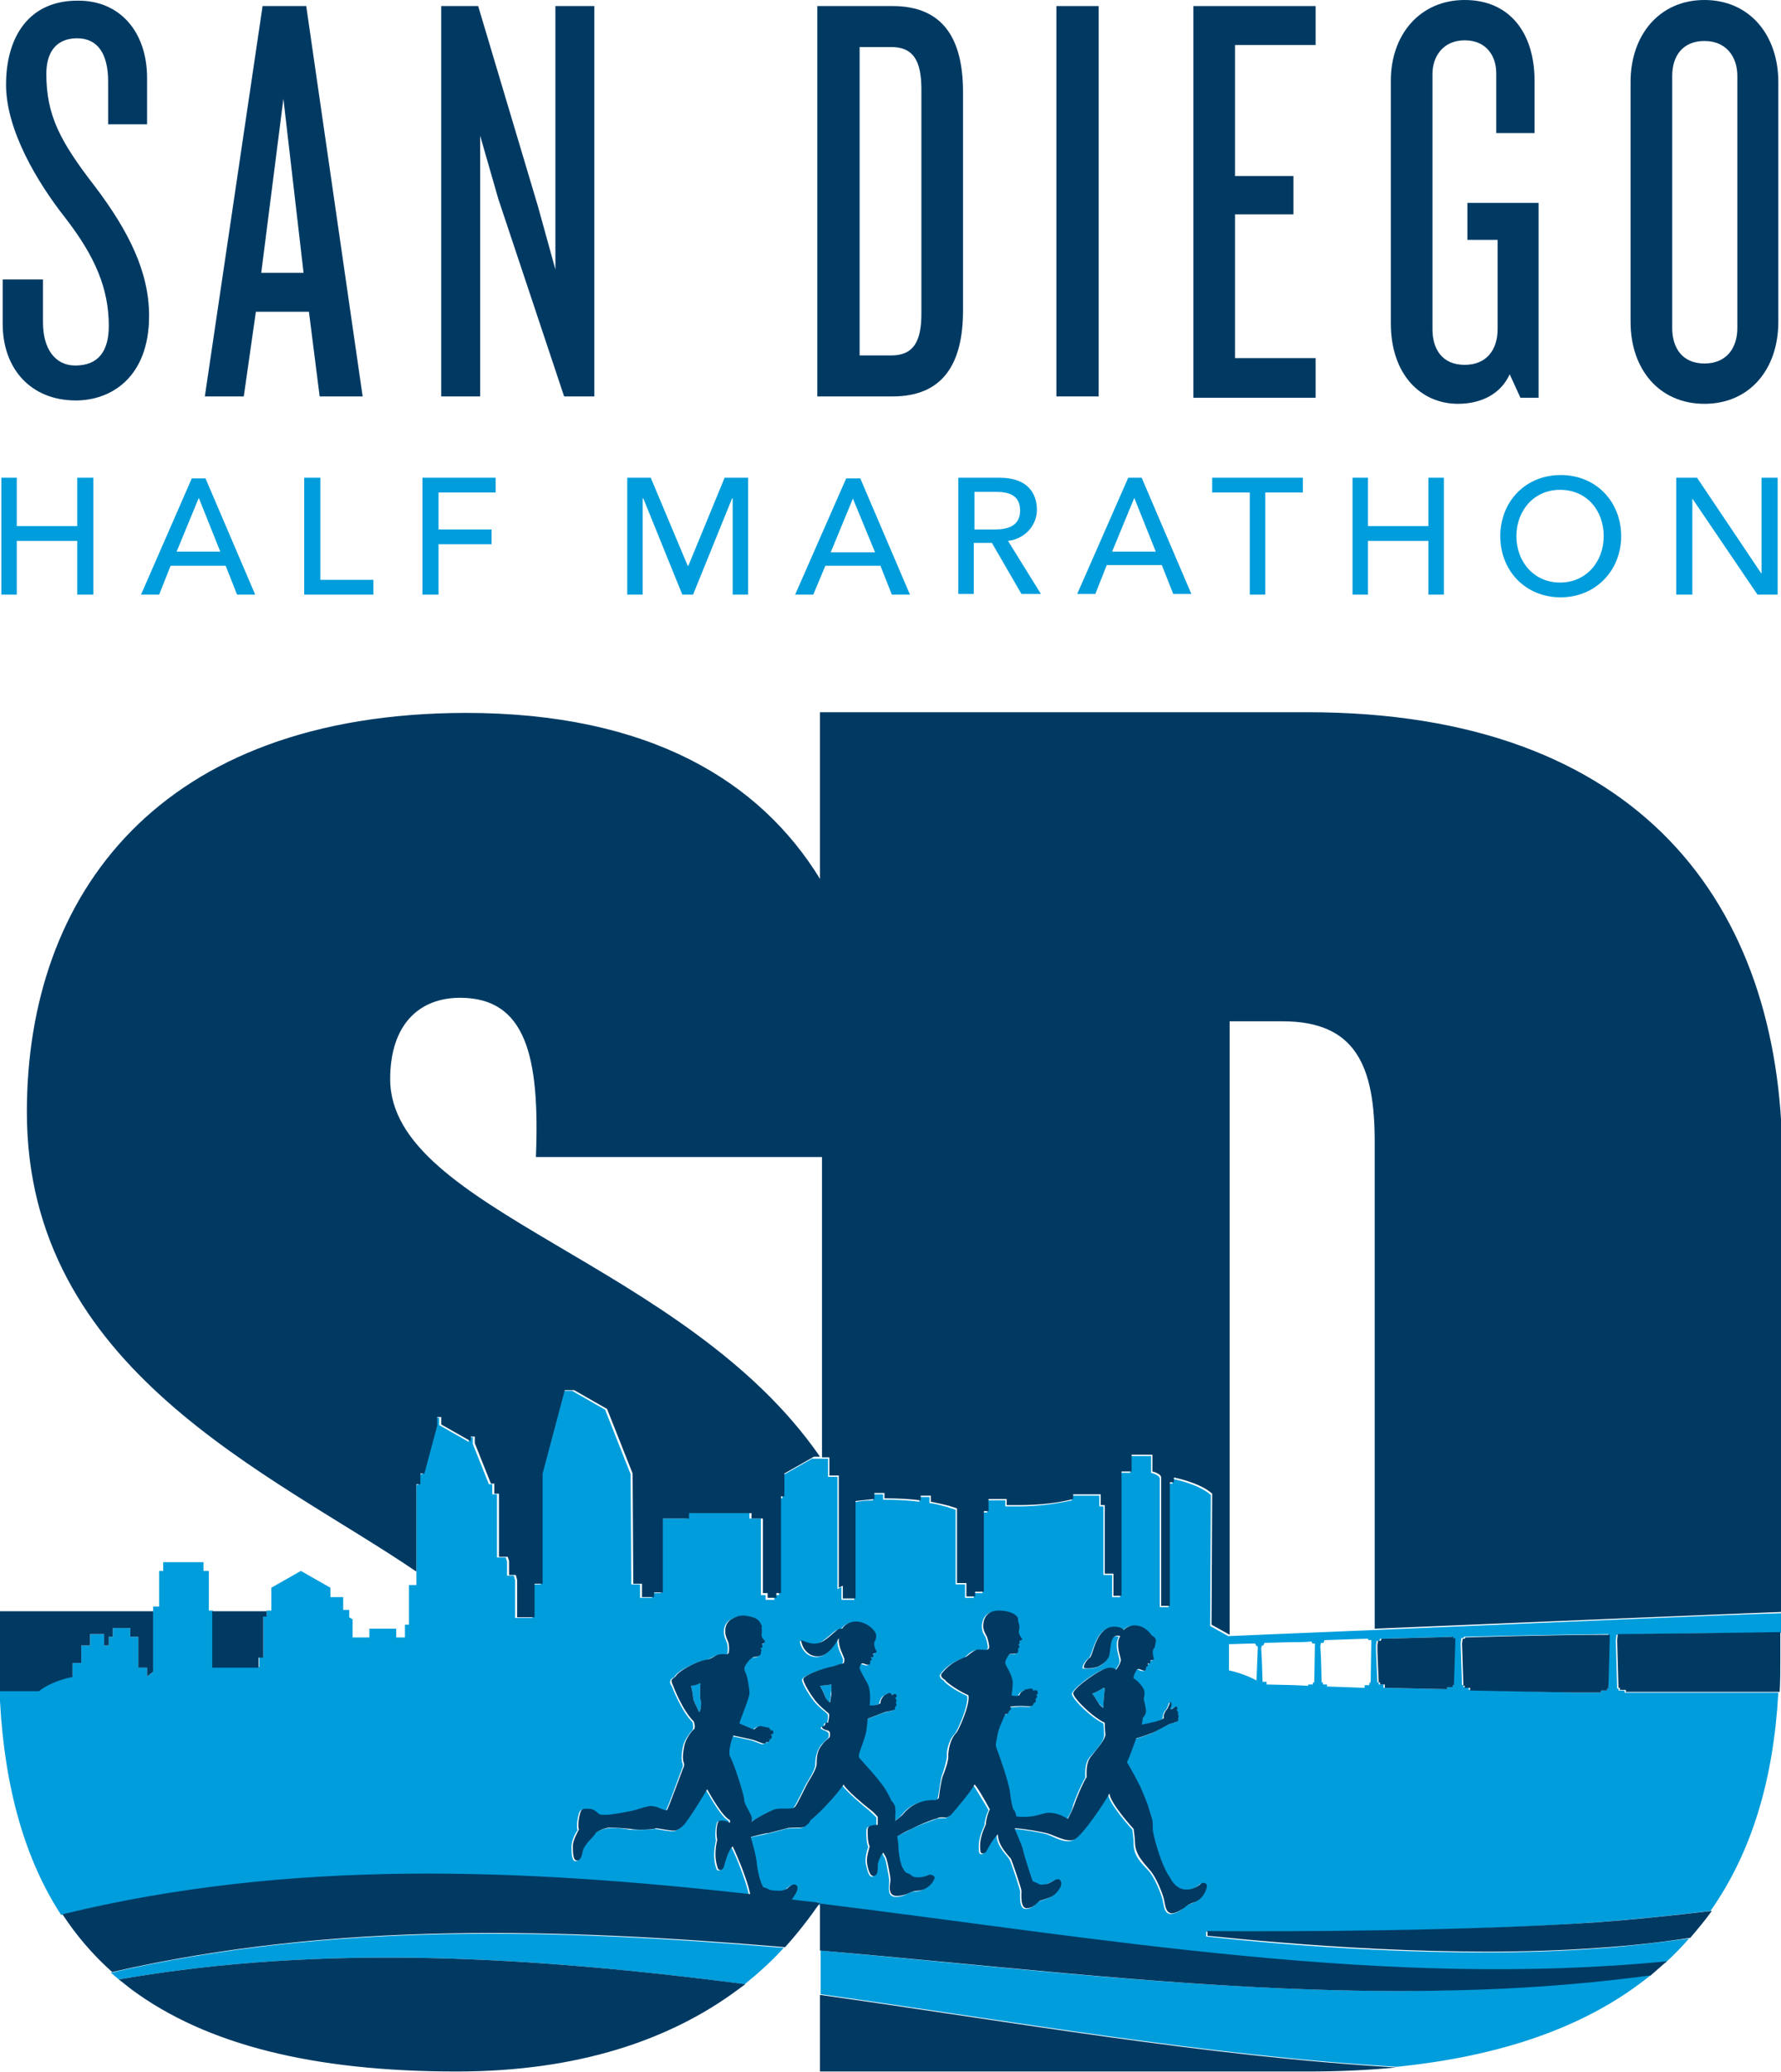 <?xml version="1.0" encoding="utf-8"?>
<!-- Generator: Adobe Illustrator 24.2.1, SVG Export Plug-In . SVG Version: 6.00 Build 0)  -->
<svg version="1.1" xmlns="http://www.w3.org/2000/svg" xmlns:xlink="http://www.w3.org/1999/xlink" x="0px" y="0px"
	 viewBox="0 0 265.2 308.4" style="enable-background:new 0 0 265.2 308.4;" xml:space="preserve">
<style type="text/css">
	.st0{fill:#009DDC;}
	.st1{fill:#003A63;}
</style>
<g id="Background">
</g>
<g id="Logo">
	<g>
		<path class="st0" d="M123.8,250.7c-0.5,0.1-1.7,0.2-1.7,0.2s0.5,0.7,0.8,1.7c0.1,0.3,0.4,0.6,0.6,0.9c0,0,0.2-0.7,0.2-1.3
			C123.8,251.6,123.8,251.2,123.8,250.7z M195.5,296.1c-24.4-0.8-48.9-3.6-73.3-5.8v6.5c28.6,4,57.2,9.1,85.8,10.8
			c14.7-1.5,26.3-5.4,35.1-11.6c1-0.7,1.9-1.4,2.8-2.1c-8.3,1.1-16.7,1.8-25,2.1C212.4,296.4,203.9,296.4,195.5,296.1z M265.2,243
			v-2.9c-8.1,0.2-39.2,1.6-60.7,2.5c-12.3,0.5-21.5,0.9-21.5,0.9l-0.1,0l-2.7-1.5l0.1-19.5c-1.9-1.7-5.7-2.4-5.7-2.4l0,0.7h-0.6
			v18.4h-1.3c0,0,0-18.3,0-19.1c0-0.6-1.3-0.9-1.3-0.9v-2.5h-3.1v2.5h-1.5l0,18.5h-1.2l0-3.3h-1.3v-10.2h-0.6v-1.6h-4.1v0.7
			c-2.3,0.5-5.1,0.9-8,0.9c-0.7,0-1.3,0-1.9,0v-0.9H147v1.8l-0.7,0v12H145v0.7h-1.3v-2h-1.4v-11.1c0,0,0,0,0,0v0
			c-0.2-0.1-1-0.3-1.2-0.4c-0.8-0.2-1.7-0.5-2.7-0.6v-0.9h-1.5v0.7c-1.6-0.2-3.3-0.3-5.1-0.3c-0.1,0-0.2,0-0.3,0v-0.8H130v0.9
			c-1,0-2,0.1-2.8,0.3c0,0,0,0,0,0v0l0,0c0,0.5,0,14.5,0,14.5h-1.9v-1.9l-0.6,0.3v-16.7h-1.4v-2.7h-2.4l-4.4,2.5v3.4h-0.5v14.4h-0.7
			v0.7H114v-0.7h-0.7V226l-1.7,0v-0.8l-9.3,0v0.8l-3.9,0v11.1h-1.3v0.7h-1.8v-2H94l-0.1-16.4l-3.8-9.6l-4.9-2.8h-1.4l-3.3,12.4
			l0,16.4h-1.2l0,5h-2.6l0-5.6l-0.2-0.7l-1,0v-2.1l-0.2-0.6l-1.3,0l0-9.4l-0.7,0l0-1.5l-0.5,0l-2.4-6v-1h-0.6v0.7l-4.4-2.5v-1.1
			h-0.6v1.3l-1.9,7.1h-0.6v1.6H62l0,13l0,1.9h-1.1l0,5.9h-0.6v1.9l-1.3,0v-1.3h-4v1.3l-2.5,0V241l-0.5-0.3v-1.1h-0.9v-1.9h-1.9v-1.4
			l-4.4-2.5l-4.4,2.5v3.4h-0.7v0.8h-0.5v6.1h-0.6v1.5h-6.9l0-8.4v0h-0.6v-5.9h-0.8v-1.3h-6v1.3h-0.6v5.3h-0.9v9.7l-0.9,0.7v-1.3
			h-1.3v-4.6h-1.2v-1.3h-2.6v1.3h-0.6v1.3h-0.7v-1.7h-2.1v1.7h-1.3v2.6h-1.3c0,0,0,1.8,0,2c-0.8,0.2-3.4,0.8-5,2.1H0v1.6
			c0.7,12.9,3.7,23.5,9.1,31.8c34.1-8.3,68.3-6.8,102.4-3c-0.2-1.2-1.1-3.6-1.3-4.1c-0.2-0.6-0.9-2.2-1.3-3c0,0-0.1,0.1-0.1,0.1
			c-0.6,0.7-1.1,2.5-1.2,2.9c-0.1,0.4-0.7,0.7-0.9,0.3c-0.7-1.9-0.2-3.6-0.1-4.3c-0.2-0.8,0-2.4,0.2-2.7c0.2-0.3,1.2-0.1,1.7,0.2
			c0-0.1,0-0.3,0-0.4c-1.2-0.6-2.9-3.9-3.4-4.6c-0.4,0.6-2.2,3.8-3,4.7c-0.7,1.1-1.6,1.4-1.6,1.4c-0.5,0.2-2-0.2-3-0.3
			c-0.4,0.1-2.9,0.2-3.8,0.1c-0.9-0.2-2.4-0.3-3.1-0.2c-0.8,0-1.9,0.6-2.1,0.8c0,0.1-0.5,0.8-0.9,1.1c-0.4,0.4-0.8,1.1-1,1.5
			c-0.1,0.4-0.2,1.5-0.9,1.5c-0.6,0-0.6-1.3-0.6-2.2c0-0.9,0.6-2,0.9-2.4c-0.2-0.6,0-1.8,0.2-2.5c0.2-0.7,0.6-0.6,1.3-0.6
			c0.7,0,1.3,0.5,1.4,0.7c0.2,0.2,0.5,0.1,1.2,0.2c0.6,0,2.9-0.3,3.8-0.6c0.9-0.2,1.5-0.5,2.6-0.7c1.1-0.2,2,0.6,2.6,0.6
			c0.2,0,2.4-6.2,2.5-6.4c0.1-0.1,0.1-0.6,0-0.7c-0.2-0.6-0.1-1.6,0.1-2.5c0.2-1,1.2-2.2,1.4-2.4c0.2-0.2,0.1-1.1,0-1.2
			c-1.7-1.7-3-5.2-3.1-5.4c-0.1-0.1-0.3-0.4-0.2-0.7c0-0.3,0.4-0.5,0.6-0.6c0.4-0.8,2.1-1.6,2.8-1.9c0.7-0.4,1.6-0.6,1.9-0.6
			c0.2,0,0.8-0.4,1.3-0.6c0.5-0.3,1.3-0.2,1.5-0.2c0.2,0,0.3,0,0.4-0.2c0.1-0.2,0.1-1.3-0.1-1.7c-0.2-0.5-0.4-0.9-0.4-1.4
			c-0.1-1.4,0.9-1.9,0.9-1.9c1.5-0.9,2.4-0.5,3.2-0.3c0.9,0.2,1.2,1,1.3,1.2c0.1,0.2,0,0.4,0,0.4s0,0,0,0c0.1,0.4,0,0.8,0,1
			c0,0.3,0.2,0.5,0.4,0.8c0.3,0.3,0.2,0.4-0.1,0.5c-0.1,0.1-0.2,0.1-0.2,0.2c0.1,0.1,0.1,0.3,0,0.4c-0.1,0.1-0.2,0.1-0.2,0.2
			c0.1,0.1,0.1,0.2,0,0.5c0.1,0.5-0.4,0.7-1,0.7c-0.5,0-1,0.8-1.2,1.1c-0.2,0.3-0.3,0.7-0.1,1.2c0.3,0.5,0.7,2.4,0.6,3.1
			c0,0.7-1.2,3.8-1.5,4.5c0,0,2,0.9,2.2,0.9c0.2-0.3,0.5-0.5,1-0.5c0.1,0,0.4,0.1,0.5,0.1c0,0,0.4,0.1,0.5,0.1
			c0.3,0,0.4,0.3,0.4,0.4c0.2,0,0.3,0,0.4,0.1c0.1,0.1,0.1,0.4-0.1,0.5c-0.1,0-0.2,0.1-0.2,0.1c0,0.1,0.1,0.1,0.1,0.4
			c0,0.2-0.3,0.2-0.3,0.3c0,0.1,0,0.2-0.1,0.3c-0.1,0.1-0.2,0.1-0.4,0.1c0,0.1-0.2,0.2-0.4,0.2c-0.2,0-1-0.4-1.4-0.5
			c-0.2-0.1-3.1-0.7-3.1-0.7c-0.3,0.6-0.7,2.5-0.5,3.1c0.8,1.3,2.1,5.5,2.1,6.3c0.1,0.8,0.6,1.5,1,2.4c0.2,0.4,0.2,0.6,0.1,1
			c0.1,0,0.1-0.1,0.2-0.1c0.4-0.2,2.3-1.4,3.2-1.7c1-0.3,2.7,0.1,3.1-0.4c0.4-0.5,1.6-3.1,1.9-3.6c0.3-0.5,1.3-2,1.3-2.8
			c0-1.2,0.3-2.1,0.8-2.8c0.4-0.5,0.7-0.7,1.1-1.1c0.1-0.2,0.1-0.3,0.1-0.6c0-0.2-0.2-0.4-0.5-0.5c-0.3-0.1-0.7-0.3-0.7-0.4
			s0.1-0.2,0.2-0.2c0.2,0,0.3-0.2,0.3-0.4c0-0.1,0.1-0.2,0.4-0.1c0.1-0.2,0.3-1.1,0.1-1.4c0-0.1-1.3-1-2-1.9
			c-0.7-0.9-1.7-2.5-1.8-3.2c0.2-0.6,2.8-1.6,4.5-1.9c0.3-0.1,1-0.4,1.4-0.4c0.2,0,0.3-0.6,0.2-0.8c-0.2-0.7-0.8-1.5-0.8-2.5
			c0-0.2,0-0.3,0-0.5c-0.5,0.9-1.5,2.5-2.9,2.7c-1.9,0.2-2.7-1.7-2.7-2.4c1,0.4,1.9,0.7,2.7,0.4c0.9-0.3,2.3-1.8,2.8-2
			c0.2-0.1,0.5-0.1,0.6-0.1c0,0,0,0,0,0c0.3-0.5,0.9-0.9,1.5-1c1.2-0.3,2.7,0.4,3.4,1.5c0.3,0.5,0.1,1.1,0.1,1.1
			c0,0-0.1,0.2-0.1,0.2c0,0.1-0.1,0.2-0.1,0.3c0,0-0.1,0.2,0.1,0.8c0.1,0.2,0.3,0.5,0.2,0.6c0,0.1-0.2,0.2-0.4,0.2c0,0-0.1,0-0.1,0
			c0,0.2,0,0.4,0,0.5c-0.1,0.1-0.3,0-0.3,0.1c0,0.1,0.2,0.3,0.1,0.3c0,0.1-0.2,0.1-0.2,0.2c0,0.1,0.1,0.4-0.1,0.5
			c-0.1,0.1-0.4,0.1-0.6,0c-0.2-0.1-0.6-0.1-0.6-0.1c-0.2,0.1-0.3,0.3-0.3,0.7c0,0.3,1.2,2.3,1.2,2.3c0.2,0.4,0.5,1.4,0.3,3.2
			c0.4,0.1,1.4-0.2,1.6-0.3c0-0.3,0.2-0.8,0.5-1.1c0.1-0.1,0.2-0.1,0.3-0.2c0,0,0.3-0.2,0.4-0.2c0.1,0,0.3-0.1,0.4,0.1
			c0,0.1,0.1,0.1,0.1,0.2c0.1-0.1,0.4-0.3,0.5-0.2c0.1,0,0.3,0.2,0.2,0.4c-0.1,0.2-0.2,0.2-0.2,0.3c0,0.1,0.2,0,0.2,0.3
			c0,0.2-0.1,0.3-0.1,0.3c0.1,0.1,0.1,0.2,0.1,0.3c0,0.1-0.1,0.2-0.2,0.3c0,0.1,0,0.4-0.2,0.5c-0.2,0-0.9,0.2-1.3,0.3
			c-0.3,0.1-1.8,0.7-2.6,1c0,0-0.1,1.5-0.3,2.3c-0.2,0.8-0.8,2.3-1,3c0,0.2,0,0.3,0,0.4c0.1,0.2,2.9,3.1,4,4.9
			c0.5,0.8,0.8,1.7,0.9,1.7c0.1,0.1,0.5,0.6,0.5,0.9c0,0.3,0,0.8,0,1.1c0,0.1,0,0.5,0,0.9c0.4-0.3,0.8-0.6,1-0.8
			c0.4-0.4,1.6-2.4,5-2.3c0.3-0.1,0.5-0.2,0.5-0.3c0.1-0.1,0.4-2.5,0.6-3.3c0.3-0.8,0.8-2.5,0.8-3c-0.1-0.6,0.2-2.4,1.2-3.4
			c0.3-0.3,2.1-4.2,1.8-5.6c-1-0.4-3.2-1.7-3.5-2.3c-0.4-0.2-0.7-0.6-0.5-0.9c0.2-0.3,1.1-1.6,3.6-2.5c0.3-0.2,1-1.1,1.8-1.1
			c0.7-0.1,1.2,0.1,1.4,0c0.2-0.1,0.3-0.3,0.3-0.4c0-0.2-0.2-1.4-0.5-1.8c-0.3-0.4-0.4-1-0.4-1.3c0-0.9,0.4-2.3,2.3-2.3
			c1.9,0,2.9,0.7,2.9,1.3c0,0.1,0,0.3,0,0.3s0.2,0.5,0.2,0.8c0,0.3-0.1,0.6-0.1,0.8c0,0.2,0.3,0.8,0.4,0.9c0.1,0.2,0,0.3,0,0.3
			c-0.1,0.1-0.2,0.1-0.3,0.1c0,0.1,0.1,0.3,0,0.4c-0.1,0.1-0.2,0.2-0.2,0.2s0.1,0,0.2,0.2c0,0.2-0.2,0.3-0.2,0.4
			c0,0.1,0.1,0.4-0.1,0.6c-0.2,0.2-1,0-1.2,0.2c-0.2,0.1-0.7,1-0.6,1.4c0.1,0.4,1.1,1.7,1.1,2.9c0,0.3-0.1,1.6-0.2,1.8
			c0.6,0.2,1,0.1,1.2,0c0.1-0.4,0.4-0.6,0.8-0.8c0.1-0.1,0.3-0.1,0.4-0.1c0.1,0,0.4-0.1,0.5-0.1c0.1,0,0.3,0,0.3,0.2
			c0,0.1,0,0.1,0,0.1c0.2,0,0.5-0.1,0.6,0c0.1,0.1,0.2,0.3,0.1,0.5c-0.1,0.1-0.2,0.1-0.2,0.2c0,0.1,0.2,0.1,0.1,0.3
			c0,0.2-0.2,0.2-0.2,0.3c0,0.1,0.1,0.2,0,0.4c-0.1,0.1-0.2,0.2-0.3,0.2c0,0.1-0.1,0.3-0.3,0.4c-0.2,0.1-1,0-1.5,0
			c-0.2,0-1,0.1-1.7,0.1c0.1,0.1,0.2,0.3,0.1,0.4c-0.1,0.2-0.3,0.3-0.3,0.3s0,0.2-0.1,0.3c-0.1,0.1-0.3,0.1-0.4,0.1
			c-0.2,0.6-1,2.3-1.2,3.3c-0.1,1.1-0.3,1.3-0.1,1.8c0,0,1.7,4.8,2,6.6c0.2,1.8,0.5,2.5,0.5,2.5s0.4,0.5,0.4,1
			c0.3,0.1,0.6,0.1,0.8,0.1c2.1,0.1,3.3-0.6,3.9-0.6c0.6,0,1.5,0.1,3,0.9c0.5-0.6,0.9-1.6,1-2.2c0.2-0.6,1.2-3.1,1.8-4
			c0-0.8-0.1-2.1,0.6-3c0.5-0.6,2.2-2.3,2.2-3.3c0-0.3,0-1-0.1-1.8c-1.9-0.9-4.6-3.6-4.7-4.4c0.1-0.8,4.1-3.8,5.4-3.8
			c0.5,0,0.7,0.1,1,0.3c0.4-0.5,0.8-1.1,0.7-1.5c-0.1-0.7-0.5-1.6-0.4-2.6c0-0.2,0.1-0.5,0.3-0.9l0,0c-1.6-0.5-1.3,2.1-1.7,3.1
			c-0.3,0.6-0.8,1.2-1.5,1.4c-0.6,0.3-2.1,0.3-2.2,0.2c-0.1-0.2,0.3-1.1,0.9-1.5c0.6-0.4,1-4.6,3.6-4.6c0.9,0,1.3,0.3,1.4,0.5
			c0.4-0.4,1-0.8,1.7-0.7c1.1,0.1,2,0.7,2.5,1.5c0.3,0.2,0.4,0.4,0.6,0.6c0.2,0.3-0.1,1.3-0.2,1.3c0,0-0.1,0-0.1,0
			c0,0.1-0.1,0.2-0.1,0.3c0,0-0.1,0.2,0,0.8c0,0.2,0.2,0.5,0.1,0.6c-0.1,0-0.2,0.1-0.4,0.1c0,0-0.1,0-0.1,0c0,0.2,0,0.4-0.1,0.5
			c-0.1,0.1-0.3-0.1-0.3,0c0,0.1,0.1,0.3,0,0.3c-0.1,0-0.2,0.1-0.2,0.2c0,0.1,0,0.4-0.2,0.5c-0.2,0-0.4,0-0.6-0.1
			c-0.2-0.1-0.4-0.2-0.5-0.1c-0.2,0.1-0.6,1.1-0.6,1.4c0.4,0.2,1.5,1.3,1.6,1.9c0.1,0.6-0.1,1-0.1,1.2c0,0.2,0.2,1.2,0.3,1.4
			c0,0.2,0.1,1-0.4,1.3c-0.1,0.3-0.1,0.9-0.2,1.1c0.3,0,2.8-0.5,3.3-1c0-0.3,0.1-0.8,0.3-1.1c0.4-0.3,0.6-1.2,0.7-1.3
			c0.1,0,0.3,0.3,0.1,0.7c-0.1,0.4-0.1,0.4-0.1,0.4c0,0,0.2,0,0.3-0.1c0.1-0.1,0.4-0.3,0.5-0.3c0.1,0,0.3,0.2,0.2,0.3
			c-0.1,0.2-0.1,0.2-0.1,0.3c0,0.1,0.2,0,0.2,0.2c0,0.1,0,0.2,0,0.3c0.1,0,0.1,0.1,0.1,0.3c0,0.1-0.1,0.2-0.1,0.3
			c0,0.1,0.1,0.4-0.1,0.5c-0.2,0-0.8,0.2-1.2,0.4c-0.3,0.1-2,1.1-2.5,1.3c-0.5,0.2-2.2,0.8-2.4,0.8c-0.1,0.1-0.9,2.6-1.4,3.6
			c0.3,0.4,2,3.6,2,3.6s0.9,2,1.1,2.7c0.2,0.6,0.7,1.9,0.7,2.3c0.1,0.4,0,1.4,0.1,1.7c0,0.3,1.2,4.9,2.5,6.8
			c0.2,0.3,0.9,1.7,2.2,1.8c0.4,0,1.2,0.2,2.5-0.9c0.2-0.1,1-0.2,0.8,0.5c-0.1,0.7-0.7,2-2.1,2.4c-0.4,0.1-0.9,0.4-1.2,0.7
			c-0.3,0.3-1.6,1.1-2.2,0.8c-0.7-0.3-0.7-1.3-0.9-2.1c-0.2-0.8-1.1-3.2-2.1-4.3c-1-1.1-2.3-2.2-2.2-4.2c0-0.6-0.2-1.9-0.2-1.9
			s-3.5-3.8-3.6-5.3c-0.4,0.9-4.2,6.5-5.3,6.9c-1.2,0.5-2.9-0.6-3.8-0.9c-1-0.3-3.5-0.7-4.8-0.8c-0.1,0-0.2,0-0.2,0
			c0.2,0.7,1,2.3,1.2,3.1c0.2,1,1.4,4.7,1.5,4.8c0.2,0.1,0.6,0.2,0.9,0.4c0.3,0.2,1,0,1.2,0c0.4-0.2,1-0.5,1-0.5s0.7-0.4,1,0
			c0.3,0.6-0.2,1.5-0.8,2c-0.6,0.6-2.1,0.9-2.3,1c-0.2,0.1-0.9,1.2-1.9,1.1c-1,0-0.8-2-0.8-2.6c0-0.3-1.4-4.5-1.6-4.8
			c-0.5-0.7-1.8-1.9-1.9-3.4c0-0.1,0-0.2,0-0.2c-0.7,0.6-1.5,2.1-1.7,2.5c-0.2,0.4-0.8,0.5-0.9,0.1c-0.3-2,0.6-3.5,0.8-4.1
			c0-0.6,0.3-1.6,0.6-2.2c-0.9-1.5-2.2-3.7-2.3-3.7c-0.4,1-3.1,4.2-3.4,4.4c-0.1,0.2-0.5,0.5-0.8,0.5c-0.3,0-1,0-1.3,0.1
			c-0.3,0.2-2.4,0.8-3.9,1.6c-0.7,0.4-1.4,0.7-2.1,1.1c0.1,0.6,0.1,1.2,0.2,2c0,0.2,0.3,1.6,0.3,1.8c0,0.1,0.3,0.7,0.2,0.7
			c0.1,0.3,0.3,0.7,0.6,0.9c0.3,0.1,0.7,0.2,0.8,0.4c0.3,0.3,0.7,0.3,1,0.3c0,0,0,0,0.1,0c0.4,0,0.9-0.1,1.6-0.4
			c0.2-0.1,1,0,0.7,0.7c-0.3,0.6-1.2,1.7-2.6,1.7c-0.4,0-1,0.2-1.3,0.4c-0.3,0.2-1.7,0.7-2.3,0.2c-0.5-0.4-0.3-1.4-0.3-2.2
			c0-0.4-0.2-1.4-0.4-2.4c-0.1-0.5-0.2-1-0.4-1.2c-0.1-0.2-0.2-0.4-0.3-0.5c-0.1,0.1-0.1,0.2-0.2,0.3c-0.3,0.4-0.6,1.2-0.6,1.6
			c0,0.4,0.1,1.4-0.6,1.6c-0.6,0.1-0.8-1.2-1-2c-0.1-0.8,0.2-2,0.4-2.4c-0.3-0.6-0.3-1.7-0.3-2.4c0-0.7,0.4-0.7,1.1-0.8
			c0.1,0,0.3,0,0.4,0c0-0.4,0-0.9,0-1.2c-0.5-0.5-0.9-0.9-1.4-1.3c-0.4-0.3-3-2.5-3.7-3.5c-0.3,0.7-2.9,3.7-4.9,5.3
			c-0.1,0.2-0.5,0.7-0.8,0.9c-0.3,0.2-0.8,0.2-1.1,0.2c-0.3,0-1.4,0-1.6,0.1c0,0-2.2,0.6-2.7,0.7c-0.3,0.1-1.5,0.3-2.7,0.6
			c0.3,1.2,0.8,2.8,0.9,4c0.2,1.7,0.7,3.2,1,3.5c0.1-0.1,0.5,0.1,0.8,0.3c0.3,0.2,1.5,0.2,1.7,0.2c0.3,0,1-0.3,1-0.3s0.9-1,1.4-0.5
			c0.5,0.5-0.3,1.5-1,2.2c1.4,0.2,2.8,0.3,4.2,0.5c0.1-0.1,0.2-0.3,0.3-0.4v0.5c42,5.2,84.1,12.7,126.1,8.6c1.2-1.1,2.4-2.3,3.5-3.6
			c-4.5,0.6-9.2,1.2-13.7,1.5c-21.7,1.6-46.5-0.5-58.2-1.8v-0.7c12.2,0.1,38.4,0,57.9-1.4c5.5-0.4,11.4-1,17.2-1.7
			c6.2-8.8,9.4-19.7,10.1-32.5h-22.9v-0.3h-0.9v-0.3h-0.2l-0.2-7.1l0.1-0.9C242.2,243.2,259.8,243,265.2,243z M187.1,250.1
			c-1.6-0.9-3.6-1.4-4.1-1.5v-3.9c1,0,2.6-0.1,3.9-0.1l0.2,0.4h0.2L187.1,250.1z M195.7,250.4h-0.2v0.3h-0.7v0.2l-2-0.1l-4.2-0.1
			v-0.4h-0.6v-0.2H188l-0.1-3l-0.1-1.8l0.1-0.4h0.2l0.2-0.4c1.4,0,3-0.1,4.5-0.1c0.8,0,1.6,0,2.5-0.1l0.1,0.3h0.4L195.7,250.4z
			 M204.1,250.3l0,0.2h-0.2v0.3h-0.7v0.4l-5.6-0.2v-0.3H197v-0.3h-0.2l-0.1-3.6l-0.1-1.8l0.1-0.5h0.4l0.1-0.4
			c2.4-0.1,3.5-0.1,5.9-0.2c0.2,0,0.4,0,0.6,0l0.1,0.2h0.4L204.1,250.3z M216.5,250.8h-0.2v0.3h-0.8v0.3l-9.5-0.2v-0.5h-0.7v-0.3
			h-0.2l-0.1-2.2l-0.1-2.5l0-0.9l0.1-0.6h0.4l0.1-0.3c3.4-0.1,8.1-0.2,10.7-0.3l0,0.1l0,0.1h0.3l0,0.7L216.5,250.8z M239.5,251.3
			h-0.2v0.3h-0.9v0.3h-4l-15.7-0.4v-0.4h-0.8v-0.3h-0.2l-0.2-6.3l0.1-0.7h0.3l0.1-0.2c0.1,0,12.8-0.3,21.5-0.4l0,0.6L239.5,251.3z
			 M104.2,250.5c-0.3,0.2-1.3,0.4-1.3,0.4s0.3,1.2,0.3,1.7c0,0.5,0.6,1.5,0.9,2.2c0.2,0.1,0.3-0.8,0.3-1.4c-0.3-0.8-0.1-2.8-0.1-2.8
			S104.3,250.6,104.2,250.5z M163.6,253.5c0.2,0.2,0.5,0.5,0.7,0.7c0-1,0.1-2,0.2-2.9c-0.1,0-0.2-0.1-0.2-0.1
			c-0.5,0.4-1.3,0.7-1.7,0.9C162.8,252.1,163.3,253.1,163.6,253.5z M16.5,293.6c0.4,0.3,0.8,0.7,1.2,1c31.2-5.4,62.2-3.3,93.2,0.7
			c2.1-1.7,4.1-3.5,5.8-5.4C83.2,287.1,49.7,286,16.5,293.6z"/>
		<path class="st1" d="M10.8,247.5h1.3v-2.6h1.3v-1.7h2.1v1.7h0.7v-1.3h0.6v-1.3h2.6v1.3h1.2v4.6h1.3v1.3l0.9-0.7v-9H0v11.9h5.8
			c1.6-1.3,4.2-2,5-2.1C10.8,249.3,10.8,247.5,10.8,247.5z M194.7,106h-72.6v24.8c-8.9-14.5-25.3-24.7-52.8-24.7
			C23.7,106.2,4,133.1,4,165.5c0,38.4,36.4,53.7,58,68.4l0-13h0.6v-1.6h0.6l1.9-7.1v-1.3h0.6v1.1l4.4,2.5v-0.7h0.6v1l2.4,6l0.5,0
			l0,1.5l0.7,0l0,9.4l1.3,0l0.2,0.6v2.1l1,0l0.2,0.7l0,5.6h2.6l0-5h1.2l0-16.4l3.3-12.4h1.4l4.9,2.8l3.8,9.6l0.1,16.4h1.3v2h1.8
			v-0.7h1.3V226l3.9,0v-0.8l9.3,0v0.8l1.7,0v11.1h0.7v0.7h1.3v-0.7h0.7v-14.4h0.5v-3.4l4.4-2.5h0.9c-20-29-64-36.6-64-56.2
			c0-8.1,4.3-12.1,10.4-12.1c9.8,0,11.9,8.7,11.3,23.7h42.6v44.7h1.1v2.7h1.4v16.7l0.6-0.3v1.9h1.9c0,0,0-14,0-14.5l0,0v0
			c0,0,0,0,0,0c0.8-0.1,1.8-0.2,2.8-0.3v-0.9h1.5v0.8c0.1,0,0.2,0,0.3,0c1.8,0,3.5,0.1,5.1,0.3v-0.7h1.5v0.9c1,0.2,1.9,0.4,2.7,0.6
			c0.2,0.1,1,0.3,1.2,0.4v0c0,0,0,0,0,0v11.1h1.4v2h1.3v-0.7h1.3v-12l0.7,0v-1.8h2.7v0.9c0.6,0,1.3,0,1.9,0c3,0,5.7-0.3,8-0.9v-0.7
			h4.1v1.6h0.6v10.2h1.3l0,3.3h1.2l0-18.5h1.5v-2.5h3.1v2.5c0,0,1.3,0.3,1.3,0.9c0,0.8,0,19.1,0,19.1h1.3v-18.4h0.6l0-0.7
			c0,0,3.8,0.7,5.7,2.4l-0.1,19.5l2.7,1.5v-91.3h7.9c10.9,0,13.7,6.7,13.7,17.9v72.5c21.5-0.9,52.6-2.2,60.7-2.5v-67.6
			C265.2,134.6,244.2,106,194.7,106z M38.6,246.7h0.6v-6.1h0.5v-0.8h-8.1l0,8.4h6.9V246.7z M240.9,243.2l-0.1,0.9l0.2,7.1h0.2v0.3
			h0.9v0.3H265c0.1-1.6,0.1-3.3,0.1-4.9v-4C259.8,243,242.2,243.2,240.9,243.2z M204,250.5L204,250.5l0-0.2
			C204.1,250.4,204.1,250.4,204,250.5z M215.5,251.4v-0.3h0.8v-0.3h0.2l0.2-6.3l0-0.7h-0.3l0-0.1l0-0.1c-2.6,0.1-7.3,0.2-10.7,0.3
			l-0.1,0.3h-0.4l-0.1,0.6l0,0.9l0.1,2.5l0.1,2.2h0.2v0.3h0.7v0.5L215.5,251.4z M234.4,251.9h4v-0.3h0.9v-0.3h0.2l0.2-7.4l0-0.6
			c-8.7,0-21.4,0.4-21.5,0.4l-0.1,0.2h-0.3l-0.1,0.7l0.2,6.3h0.2v0.3h0.8v0.4L234.4,251.9z M122.1,283.3v7c24.5,2.1,48.9,5,73.3,5.8
			c8.5,0.3,16.9,0.3,25.4,0c8.4-0.3,16.7-1,25-2.1c0.8-0.7,1.6-1.4,2.4-2.1C206.2,296,164.2,288.5,122.1,283.3z M179.8,287.4v0.7
			c11.7,1.2,36.5,3.4,58.2,1.8c4.6-0.3,9.2-0.8,13.7-1.5c1.1-1.3,2.2-2.6,3.2-4c-5.9,0.7-11.7,1.3-17.2,1.7
			C218.2,287.4,192,287.5,179.8,287.4z M122.1,308.3h72.6c4.7,0,9.1-0.2,13.2-0.6c-28.6-1.7-57.2-6.8-85.8-10.8V308.3z M17.7,294.6
			c0.6,0.5,1.3,1,1.9,1.5c11.1,8.2,27,12.2,48.4,12.2c18.1,0,31.8-4.7,41.9-12.2c0.4-0.3,0.7-0.5,1.1-0.8
			C79.9,291.3,48.8,289.2,17.7,294.6z M118.6,280.6c-0.5-0.5-1.4,0.5-1.4,0.5s-0.7,0.3-1,0.3c-0.3,0-1.4,0-1.7-0.2
			c-0.4-0.2-0.7-0.3-0.8-0.3c-0.3-0.3-0.8-1.8-1-3.5c-0.1-1.3-0.6-2.8-0.9-4c1.1-0.3,2.4-0.6,2.7-0.6c0.4-0.1,2.7-0.7,2.7-0.7
			c0.2-0.1,1.3-0.1,1.6-0.1c0.3,0,0.9,0,1.1-0.2c0.3-0.2,0.7-0.6,0.8-0.9c2-1.6,4.5-4.6,4.9-5.3c0.6,1,3.3,3.2,3.7,3.5
			c0.4,0.3,0.9,0.7,1.4,1.3c0,0.3,0,0.8,0,1.2c-0.1,0-0.3,0-0.4,0c-0.7,0.1-1.1,0.1-1.1,0.8c0,0.7,0,1.8,0.3,2.4
			c-0.1,0.4-0.5,1.6-0.4,2.4c0.1,0.8,0.4,2.1,1,2c0.7-0.1,0.6-1.1,0.6-1.6c0-0.4,0.3-1.1,0.6-1.6c0.1-0.1,0.2-0.2,0.2-0.3
			c0.1,0.2,0.2,0.3,0.3,0.5c0.2,0.3,0.3,0.8,0.4,1.2c0.2,1,0.4,2,0.4,2.4c-0.1,0.8-0.3,1.8,0.3,2.2c0.5,0.4,1.9,0,2.3-0.2
			c0.4-0.2,1-0.4,1.3-0.4c1.4,0,2.3-1,2.6-1.7c0.3-0.6-0.5-0.7-0.7-0.7c-0.7,0.3-1.2,0.4-1.6,0.4c0,0,0,0-0.1,0c-0.3,0-0.7,0-1-0.3
			c-0.2-0.2-0.5-0.3-0.8-0.4c-0.3-0.3-0.4-0.6-0.6-0.9c0,0-0.2-0.7-0.2-0.7c-0.1-0.2-0.3-1.6-0.3-1.8c0-0.8-0.1-1.4-0.2-2
			c0.7-0.4,1.4-0.8,2.1-1.1c1.5-0.8,3.5-1.5,3.9-1.6c0.3-0.2,1-0.1,1.3-0.1c0.3,0,0.7-0.4,0.8-0.5c0.3-0.3,3-3.5,3.4-4.4
			c0.2,0,1.5,2.2,2.3,3.7c-0.3,0.5-0.6,1.6-0.6,2.2c-0.2,0.6-1.1,2.1-0.8,4.1c0.1,0.4,0.7,0.3,0.9-0.1c0.2-0.4,1-1.9,1.7-2.5
			c0,0.1,0,0.2,0,0.2c0.1,1.5,1.4,2.8,1.9,3.4c0.2,0.3,1.6,4.5,1.6,4.8c0,0.6-0.2,2.6,0.8,2.6c1,0,1.7-1,1.9-1.1
			c0.2-0.1,1.7-0.4,2.3-1c0.6-0.6,1.2-1.4,0.8-2c-0.2-0.5-1,0-1,0s-0.5,0.3-1,0.5c-0.2,0-0.9,0.2-1.2,0c-0.3-0.2-0.7-0.3-0.9-0.4
			c-0.1-0.1-1.3-3.8-1.5-4.8c-0.2-0.8-1-2.4-1.2-3.1c0.1,0,0.2,0,0.2,0c1.3,0.1,3.8,0.5,4.8,0.8c1,0.3,2.7,1.3,3.8,0.9
			c1.2-0.4,4.9-6,5.3-6.9c0.1,1.5,3.6,5.3,3.6,5.3s0.2,1.4,0.2,1.9c0,1.9,1.2,3,2.2,4.2c1,1.1,1.9,3.5,2.1,4.3
			c0.2,0.8,0.2,1.8,0.9,2.1c0.6,0.3,1.9-0.6,2.2-0.8c0.3-0.3,0.8-0.6,1.2-0.7c1.4-0.4,2-1.7,2.1-2.4c0.1-0.7-0.7-0.6-0.8-0.5
			c-1.3,1.1-2.2,0.9-2.5,0.9c-1.3-0.1-2-1.4-2.2-1.8c-1.4-1.9-2.5-6.5-2.5-6.8c-0.1-0.3,0-1.3-0.1-1.7c-0.1-0.4-0.5-1.6-0.7-2.3
			c-0.2-0.6-1.1-2.7-1.1-2.7s-1.7-3.3-2-3.6c0.5-1,1.3-3.4,1.4-3.6c0.2,0,1.9-0.6,2.4-0.8c0.5-0.2,2.1-1.1,2.5-1.3
			c0.3-0.1,1-0.3,1.2-0.4c0.2-0.1,0.2-0.4,0.1-0.5c0.1-0.1,0.1-0.1,0.1-0.3c0-0.1-0.1-0.2-0.1-0.3c0-0.1,0.1-0.2,0-0.3
			c0-0.2-0.2-0.2-0.2-0.2c0-0.1,0.1-0.1,0.1-0.3c0.1-0.2-0.1-0.3-0.2-0.3c-0.1,0-0.4,0.2-0.5,0.3c-0.1,0.1-0.3,0.1-0.3,0.1
			c0,0-0.1-0.1,0.1-0.4c0.1-0.4,0-0.7-0.1-0.7c-0.1,0-0.3,0.9-0.7,1.3c-0.2,0.3-0.4,0.7-0.3,1.1c-0.5,0.5-3.1,0.9-3.3,1
			c0.1-0.2,0.1-0.8,0.2-1.1c0.5-0.4,0.5-1.2,0.4-1.3c0-0.2-0.2-1.1-0.3-1.4c0-0.2,0.2-0.6,0.1-1.2c-0.1-0.6-1.1-1.7-1.6-1.9
			c-0.1-0.3,0.4-1.3,0.6-1.4c0.1,0,0.3,0,0.5,0.1c0.2,0.1,0.5,0.2,0.6,0.1c0.2,0,0.1-0.4,0.2-0.5c0-0.1,0.2-0.1,0.2-0.2
			c0.1,0,0-0.2,0-0.3c0-0.1,0.3,0,0.3,0c0.1-0.1,0.1-0.3,0.1-0.5c0,0,0.1,0,0.1,0c0.1,0,0.3-0.1,0.4-0.1c0.1-0.1-0.1-0.4-0.1-0.6
			c-0.1-0.6,0-0.8,0-0.8c0-0.1,0.1-0.2,0.1-0.3c0,0,0.1,0,0.1,0c0-0.1,0.3-1,0.2-1.3c-0.1-0.3-0.3-0.4-0.6-0.6
			c-0.5-0.8-1.5-1.5-2.5-1.5c-0.7,0-1.3,0.3-1.7,0.7c-0.1-0.2-0.5-0.5-1.4-0.5c-2.7,0-3.1,4.2-3.6,4.6c-0.6,0.4-1,1.3-0.9,1.5
			c0.1,0.2,1.6,0.1,2.2-0.2c0.6-0.3,1.2-0.8,1.5-1.4c0.4-1,0-3.6,1.7-3.1l0,0c-0.2,0.4-0.3,0.7-0.3,0.9c-0.1,1.1,0.3,2,0.4,2.6
			c0,0.4-0.3,1-0.7,1.5c-0.3-0.2-0.5-0.3-1-0.3c-1.2,0-5.3,3-5.4,3.8c0,0.7,2.8,3.5,4.7,4.4c0,0.9,0.1,1.6,0.1,1.8
			c-0.1,0.9-1.7,2.6-2.2,3.3c-0.7,0.9-0.6,2.2-0.6,3c-0.6,0.9-1.6,3.4-1.8,4c-0.2,0.6-0.6,1.5-1,2.2c-1.5-0.9-2.3-0.9-3-0.9
			c-0.6,0-1.9,0.7-3.9,0.6c-0.2,0-0.5,0-0.8-0.1c0-0.6-0.4-1-0.4-1s-0.3-0.7-0.5-2.5c-0.2-1.8-2-6.6-2-6.6c-0.2-0.5-0.1-0.7,0.1-1.8
			c0.1-1,1-2.8,1.2-3.3c0.1,0,0.3,0,0.4-0.1c0.1-0.1,0.1-0.3,0.1-0.3s0.2-0.1,0.3-0.3c0.1-0.2,0-0.3-0.1-0.4
			c0.7-0.1,1.5-0.1,1.7-0.1c0.4,0,1.3,0.1,1.5,0c0.3-0.1,0.3-0.3,0.3-0.4c0.1,0,0.2-0.1,0.3-0.2c0.1-0.2,0-0.3,0-0.4
			c0-0.1,0.2-0.2,0.2-0.3c0.1-0.3-0.1-0.3-0.1-0.3c0-0.1,0.1-0.1,0.2-0.2c0.1-0.1,0-0.4-0.1-0.5c-0.1-0.1-0.4,0-0.6,0
			c0-0.1,0-0.1,0-0.1c0-0.2-0.3-0.2-0.3-0.2c-0.1,0-0.5,0.1-0.5,0.1c-0.1,0-0.3,0-0.4,0.1c-0.4,0.2-0.7,0.4-0.8,0.8
			c-0.2,0.1-0.6,0.2-1.2,0c0.1-0.2,0.2-1.5,0.2-1.8c0-1.2-1-2.5-1.1-2.9c-0.1-0.4,0.4-1.2,0.6-1.4c0.2-0.1,1,0,1.2-0.2
			c0.2-0.2,0.1-0.5,0.1-0.6c0-0.1,0.2-0.1,0.2-0.4c0-0.1-0.2-0.2-0.2-0.2s0.1-0.1,0.2-0.2c0.1-0.1,0-0.3,0-0.4c0.1,0,0.2,0,0.3-0.1
			c0.1-0.1,0.2-0.2,0-0.3c-0.1-0.1-0.4-0.7-0.4-0.9c0-0.2,0.1-0.5,0.1-0.8c0-0.3-0.2-0.8-0.2-0.8s0-0.2,0-0.3c0-0.6-1.1-1.3-2.9-1.3
			c-1.9,0-2.3,1.4-2.3,2.3c0,0.3,0.1,0.8,0.4,1.3c0.3,0.4,0.5,1.6,0.5,1.8c0,0.2-0.1,0.4-0.3,0.4c-0.2,0.1-0.7,0-1.4,0
			c-0.7,0.1-1.5,1-1.8,1.1c-2.5,0.9-3.3,2.2-3.6,2.5c-0.2,0.3,0.1,0.7,0.5,0.9c0.4,0.6,2.5,1.9,3.5,2.3c0.3,1.4-1.5,5.3-1.8,5.6
			c-1,1-1.2,2.8-1.2,3.4c0.1,0.6-0.5,2.3-0.8,3c-0.3,0.8-0.6,3.2-0.6,3.3c-0.1,0.1-0.2,0.2-0.5,0.3c-3.3-0.1-4.6,1.9-5,2.3
			c-0.1,0.1-0.5,0.4-1,0.8c0-0.4,0-0.7,0-0.9c0.1-0.3,0-0.8,0-1.1c0-0.3-0.4-0.9-0.5-0.9c-0.1-0.1-0.4-0.9-0.9-1.7
			c-1.1-1.8-3.9-4.6-4-4.9c0-0.1,0-0.2,0-0.4c0.2-0.7,0.8-2.2,1-3c0.2-0.8,0.3-2.3,0.3-2.3c0.8-0.3,2.3-0.9,2.6-1
			c0.4-0.1,1.1-0.2,1.3-0.3c0.2,0,0.2-0.4,0.2-0.5c0.1-0.1,0.2-0.1,0.2-0.3c0-0.1-0.1-0.2-0.1-0.3c0-0.1,0.1-0.2,0.1-0.3
			c0-0.3-0.2-0.2-0.2-0.3c0-0.1,0.1-0.1,0.2-0.3c0.1-0.2-0.1-0.3-0.2-0.4c-0.1,0-0.4,0.1-0.5,0.2c0-0.1,0-0.1-0.1-0.2
			c-0.1-0.2-0.3-0.1-0.4-0.1c-0.1,0-0.4,0.2-0.4,0.2c-0.1,0-0.2,0.1-0.3,0.2c-0.3,0.3-0.5,0.7-0.5,1.1c-0.2,0.2-1.2,0.4-1.6,0.3
			c0.2-1.8-0.1-2.8-0.3-3.2c0,0-1.2-2.1-1.2-2.3c0-0.4,0.2-0.6,0.3-0.7c0.1-0.1,0.4,0,0.6,0.1c0.3,0.1,0.5,0.1,0.6,0
			c0.1-0.1,0.1-0.4,0.1-0.5c0-0.1,0.2-0.1,0.2-0.2c0.1-0.1-0.1-0.2-0.1-0.3c0-0.1,0.3,0,0.3-0.1c0.1-0.1,0-0.3,0-0.5
			c0,0,0.1,0,0.1,0c0.1,0,0.3-0.1,0.4-0.2c0.1-0.1-0.1-0.3-0.2-0.6c-0.2-0.5-0.1-0.8-0.1-0.8c0-0.1,0-0.2,0.1-0.3
			c0,0,0.1-0.2,0.1-0.2c0-0.1,0.2-0.6-0.1-1.1c-0.7-1.1-2.3-1.8-3.4-1.5c-0.6,0.1-1.2,0.5-1.5,1c0,0,0,0,0,0c-0.2,0-0.4,0-0.6,0.1
			c-0.5,0.3-1.9,1.8-2.8,2c-0.9,0.3-1.7,0-2.7-0.4c0,0.7,0.8,2.6,2.7,2.4c1.4-0.2,2.4-1.8,2.9-2.7c0,0.2,0,0.3,0,0.5
			c0.1,1.1,0.6,1.9,0.8,2.5c0.1,0.2,0,0.8-0.2,0.8c-0.4,0-1.1,0.3-1.4,0.4c-1.7,0.3-4.3,1.3-4.5,1.9c0.1,0.7,1.1,2.3,1.8,3.2
			c0.7,0.9,2,1.9,2,1.9c0.2,0.3-0.1,1.2-0.1,1.4c-0.2-0.1-0.3,0-0.4,0.1c0,0.1-0.1,0.4-0.3,0.4c-0.1,0-0.2,0.1-0.2,0.2
			s0.4,0.4,0.7,0.4c0.4,0.1,0.5,0.3,0.5,0.5c0,0.3,0,0.4-0.1,0.6c-0.4,0.4-0.7,0.5-1.1,1.1c-0.6,0.7-0.8,1.5-0.8,2.8
			c0,0.8-1,2.3-1.3,2.8c-0.3,0.5-1.5,3.1-1.9,3.6c-0.4,0.5-2.1,0.1-3.1,0.4c-0.9,0.3-2.8,1.4-3.2,1.7c0,0-0.1,0.1-0.2,0.1
			c0.1-0.4,0.1-0.6-0.1-1c-0.4-0.9-1-1.6-1-2.4c-0.1-0.8-1.4-5-2.1-6.3c-0.3-0.6,0.2-2.5,0.5-3.1c0,0,2.9,0.6,3.1,0.7
			c0.4,0.1,1.2,0.5,1.4,0.5c0.3,0,0.4-0.2,0.4-0.2c0.1,0,0.2,0,0.4-0.1c0.1-0.1,0.1-0.3,0.1-0.3c0.1-0.1,0.3-0.1,0.3-0.3
			c0.1-0.3-0.1-0.3-0.1-0.4c0,0,0.1-0.1,0.2-0.1c0.2-0.1,0.2-0.3,0.1-0.5c-0.1-0.1-0.3-0.1-0.4-0.1c0-0.1-0.1-0.4-0.4-0.4
			c-0.1,0-0.4-0.1-0.5-0.1c-0.1,0-0.3-0.1-0.5-0.1c-0.4,0-0.7,0.2-1,0.5c-0.2,0-2.2-0.9-2.2-0.9c0.2-0.8,1.5-3.8,1.5-4.5
			c0-0.7-0.3-2.5-0.6-3.1c-0.3-0.5-0.1-0.9,0.1-1.2c0.2-0.3,0.7-1,1.2-1.1c0.5,0,1.1-0.2,1-0.7c0.1-0.3,0.1-0.4,0-0.5
			c-0.1-0.1,0-0.1,0.2-0.2c0.1-0.1,0-0.2,0-0.4c-0.1-0.2,0.1-0.2,0.2-0.2c0.2-0.2,0.3-0.3,0.1-0.5c-0.3-0.3-0.4-0.5-0.4-0.8
			c0-0.1,0.1-0.6,0-1c0,0,0,0,0,0s0.1-0.2,0-0.4c-0.1-0.2-0.4-1-1.3-1.2c-0.9-0.2-1.7-0.6-3.2,0.3c0,0-1,0.5-0.9,1.9
			c0,0.5,0.2,0.9,0.4,1.4c0.2,0.4,0.2,1.5,0.1,1.7c-0.1,0.2-0.2,0.2-0.4,0.2c-0.2,0-1-0.1-1.5,0.2c-0.5,0.3-1,0.6-1.3,0.6
			c-0.2,0-1.1,0.2-1.9,0.6c-0.7,0.3-2.4,1.2-2.8,1.9c-0.2,0.2-0.6,0.4-0.6,0.6c0,0.2,0.1,0.6,0.2,0.7c0.1,0.3,1.4,3.7,3.1,5.4
			c0.1,0.2,0.3,1,0,1.2c-0.3,0.2-1.2,1.4-1.4,2.4c-0.2,1-0.3,1.9-0.1,2.5c0.1,0.1,0.1,0.6,0,0.7c-0.1,0.1-2.3,6.3-2.5,6.4
			c-0.6,0.1-1.4-0.7-2.6-0.6c-1.1,0.2-1.7,0.5-2.6,0.7c-0.9,0.2-3.2,0.6-3.8,0.6c-0.6,0-1,0-1.2-0.2c-0.2-0.2-0.7-0.7-1.4-0.7
			c-0.7,0-1.1-0.1-1.3,0.6c-0.2,0.7-0.4,1.9-0.2,2.5c-0.2,0.4-0.9,1.6-0.9,2.4c0,0.9,0,2.2,0.6,2.2c0.7,0,0.8-1.1,0.9-1.5
			c0.1-0.4,0.6-1.1,1-1.5c0.4-0.4,0.9-1,0.9-1.1c0.2-0.2,1.3-0.8,2.1-0.8c0.8,0,2.2,0.1,3.1,0.2c0.9,0.2,3.4,0.1,3.8-0.1
			c1,0.1,2.5,0.5,3,0.3c0,0,0.9-0.3,1.6-1.4c0.7-0.9,2.6-4,3-4.7c0.4,0.7,2.2,4,3.4,4.6c0,0.1,0,0.3,0,0.4c-0.5-0.3-1.5-0.5-1.7-0.2
			c-0.3,0.3-0.4,1.9-0.2,2.7c-0.1,0.6-0.6,2.3,0.1,4.3c0.2,0.4,0.8,0.2,0.9-0.3c0.1-0.4,0.6-2.3,1.2-2.9c0,0,0.1-0.1,0.1-0.1
			c0.4,0.8,1.1,2.5,1.3,3c0.2,0.5,1.1,2.9,1.3,4.1c-34.1-3.8-68.3-5.3-102.4,3c2.1,3.2,4.5,6,7.4,8.6c33.2-7.6,66.7-6.5,100.2-3.7
			c1.9-2.1,3.6-4.3,5.2-6.6c-1.4-0.2-2.8-0.3-4.2-0.5C118.3,282.1,119.1,281.1,118.6,280.6z M164.3,254.2c-0.3-0.2-0.6-0.5-0.7-0.7
			c-0.3-0.4-0.8-1.4-1-1.4c0.4-0.2,1.2-0.5,1.7-0.9c0.1,0,0.2,0.1,0.2,0.1C164.4,252.2,164.3,253.2,164.3,254.2z M122.9,252.6
			c-0.3-0.9-0.8-1.7-0.8-1.7s1.2-0.1,1.7-0.2c0,0.5,0,0.8,0,1.4c-0.1,0.6-0.2,1.3-0.2,1.3C123.3,253.2,123.1,253,122.9,252.6z
			 M104.1,254.8c-0.3-0.7-0.9-1.7-0.9-2.2c0-0.5-0.3-1.7-0.3-1.7s1-0.1,1.3-0.4c0.1,0.1,0.1,0.1,0.1,0.1s-0.2,2,0.1,2.8
			C104.4,254,104.3,254.8,104.1,254.8z"/>
		<g>
			<rect x="157.3" y="0.9" class="st1" width="6.3" height="58.1"/>
			<path class="st1" d="M6.9,11c0-3.4,1.6-5.3,4.6-5.3c3.1,0,4.6,2.4,4.6,6.4v6.4h5.8v-6.9c0-6.8-4-11.5-10.2-11.5
				C4.4,0,0.9,5.4,0.9,12.6c0,6.8,4.7,14.6,8.8,19.8c4.5,5.8,6.5,10.6,6.5,16.1c0,3.7-1.5,5.9-5,5.9c-3,0-4.8-2.5-4.8-6.4v-6.4h-6
				v6.6c0,6.7,4.2,11.4,10.9,11.4c5.2,0,10.9-3.4,10.9-12.6c0-6.6-3.1-12.7-8.1-19.3C9,21.1,6.9,17.2,6.9,11z"/>
			<path class="st1" d="M132.9,0.9h-11.2V59h11.2c7.4,0,10.5-4.7,10.5-12.8V13.7C143.4,5.6,140.3,0.9,132.9,0.9z M137.2,46.7
				c0,4.3-1.3,6.2-4.5,6.2H128V7h4.7c3.2,0,4.5,1.9,4.5,6.3V46.7z"/>
			<path class="st1" d="M253.8,0c-6.7,0-11,5.2-11,12.2v35.7c0,7.1,4.3,12.2,11,12.2c6.7,0,11-5.1,11-12.2V12.2
				C264.8,5.2,260.5,0,253.8,0z M258.7,48.8c0,3.1-1.7,5.3-4.9,5.3c-3.2,0-4.8-2.2-4.8-5.3V11.3c0-3,1.6-5.2,4.8-5.2
				c3.2,0,4.9,2.3,4.9,5.2V48.8z"/>
			<polygon class="st1" points="82.7,40.1 80.1,30.7 71.2,0.9 65.7,0.9 65.7,59 71.5,59 71.5,20.2 74.2,29.6 84,59 88.5,59 
				88.5,0.9 82.7,0.9 			"/>
			<path class="st1" d="M39.1,0.9L30.5,59h5.8l1.8-12.6H46L47.6,59h6.4L45.6,0.9H39.1z M38.9,40.6l3.3-25.9l3,25.9H38.9z"/>
			<path class="st1" d="M218.4,35.7h4.6V49c0,3-1.6,5.3-4.9,5.3c-3.4,0-4.8-2.4-4.8-5.3V11c0-2.6,1.6-5,4.8-5c3.2,0,4.7,2.3,4.7,4.9
				v8.9h5.7V12c0-7.1-3.7-12-10.4-12c-6.7,0-11,5.2-11,12v36.1c0,7.7,4.5,12,10,12c3.5,0,6.4-1.5,7.7-4.4l1.6,3.5h2.7v-29h-10.6
				V35.7z"/>
			<polygon class="st1" points="177.7,59.2 195.9,59.2 195.9,53.3 183.9,53.3 183.9,31.9 192.6,31.9 192.6,26.2 183.9,26.2 
				183.9,6.7 195.9,6.7 195.9,0.9 177.7,0.9 			"/>
		</g>
		<g>
			<path class="st0" d="M122.9,84.2h8.2l1.7,4.3h2.7l-7.4-17.3H126l-7.6,17.3h2.7L122.9,84.2z M127,74.2L127,74.2l3.3,8h-6.6
				L127,74.2z"/>
			<polygon class="st0" points="103.2,88.5 109,74.2 109.1,74.2 109.1,88.5 111.4,88.5 111.4,71.1 107.9,71.1 102.5,84.2 
				102.4,84.2 96.9,71.1 93.4,71.1 93.4,88.5 95.7,88.5 95.7,74.2 95.8,74.2 101.6,88.5 			"/>
			<polygon class="st0" points="203.7,80.5 212.7,80.5 212.7,88.5 215,88.5 215,71.1 212.7,71.1 212.7,78.3 203.7,78.3 203.7,71.1 
				201.4,71.1 201.4,88.5 203.7,88.5 			"/>
			<polygon class="st0" points="252,74.2 252,74.2 261.7,88.5 264.7,88.5 264.7,71.1 262.3,71.1 262.3,85.4 262.3,85.4 252.7,71.1 
				249.6,71.1 249.6,88.5 252,88.5 			"/>
			<polygon class="st0" points="62.9,88.5 65.3,88.5 65.3,81 73.2,81 73.2,78.8 65.3,78.8 65.3,73.3 73.8,73.3 73.8,71.1 62.9,71.1 
							"/>
			<path class="st0" d="M241.4,79.8c0-5.1-3.7-9.1-9-9.1c-5.3,0-9,4-9,9.1c0,5.1,3.7,9.1,9,9.1C237.6,88.9,241.4,84.9,241.4,79.8z
				 M225.8,79.8c0-3.8,2.6-6.9,6.5-6.9c4,0,6.5,3.1,6.5,6.9c0,3.8-2.6,6.9-6.5,6.9C228.4,86.7,225.8,83.6,225.8,79.8z"/>
			<polygon class="st0" points="188.4,88.5 188.4,73.3 194,73.3 194,71.1 180.5,71.1 180.5,73.3 186.1,73.3 186.1,88.5 			"/>
			<path class="st0" d="M168,71.1l-7.6,17.3h2.7l1.7-4.3h8.2l1.7,4.3h2.7l-7.4-17.3H168z M165.6,82.1l3.3-8h0l3.2,8H165.6z"/>
			<path class="st0" d="M145.1,80.8h2.6l4.4,7.6h2.9l-4.9-7.9c2.6-0.3,4.3-2.4,4.3-4.6c0-2.2-1.1-4.8-5.6-4.8h-6.1v17.3h2.3V80.8z
				 M145.1,73.2h3.1c1.9,0,3.7,0.4,3.7,2.8c0,2.3-1.9,2.8-3.7,2.8h-3.1V73.2z"/>
			<polygon class="st0" points="47.7,71.1 45.3,71.1 45.3,88.5 55.6,88.5 55.6,86.3 47.7,86.3 			"/>
			<path class="st0" d="M28.6,71.1L21,88.5h2.7l1.7-4.3h8.2l1.7,4.3h2.7l-7.4-17.3H28.6z M26.3,82.1l3.3-8h0l3.2,8H26.3z"/>
			<polygon class="st0" points="2.5,80.5 11.5,80.5 11.5,88.5 13.9,88.5 13.9,71.1 11.5,71.1 11.5,78.3 2.5,78.3 2.5,71.1 0.2,71.1 
				0.2,88.5 2.5,88.5 			"/>
		</g>
	</g>
</g>
</svg>
